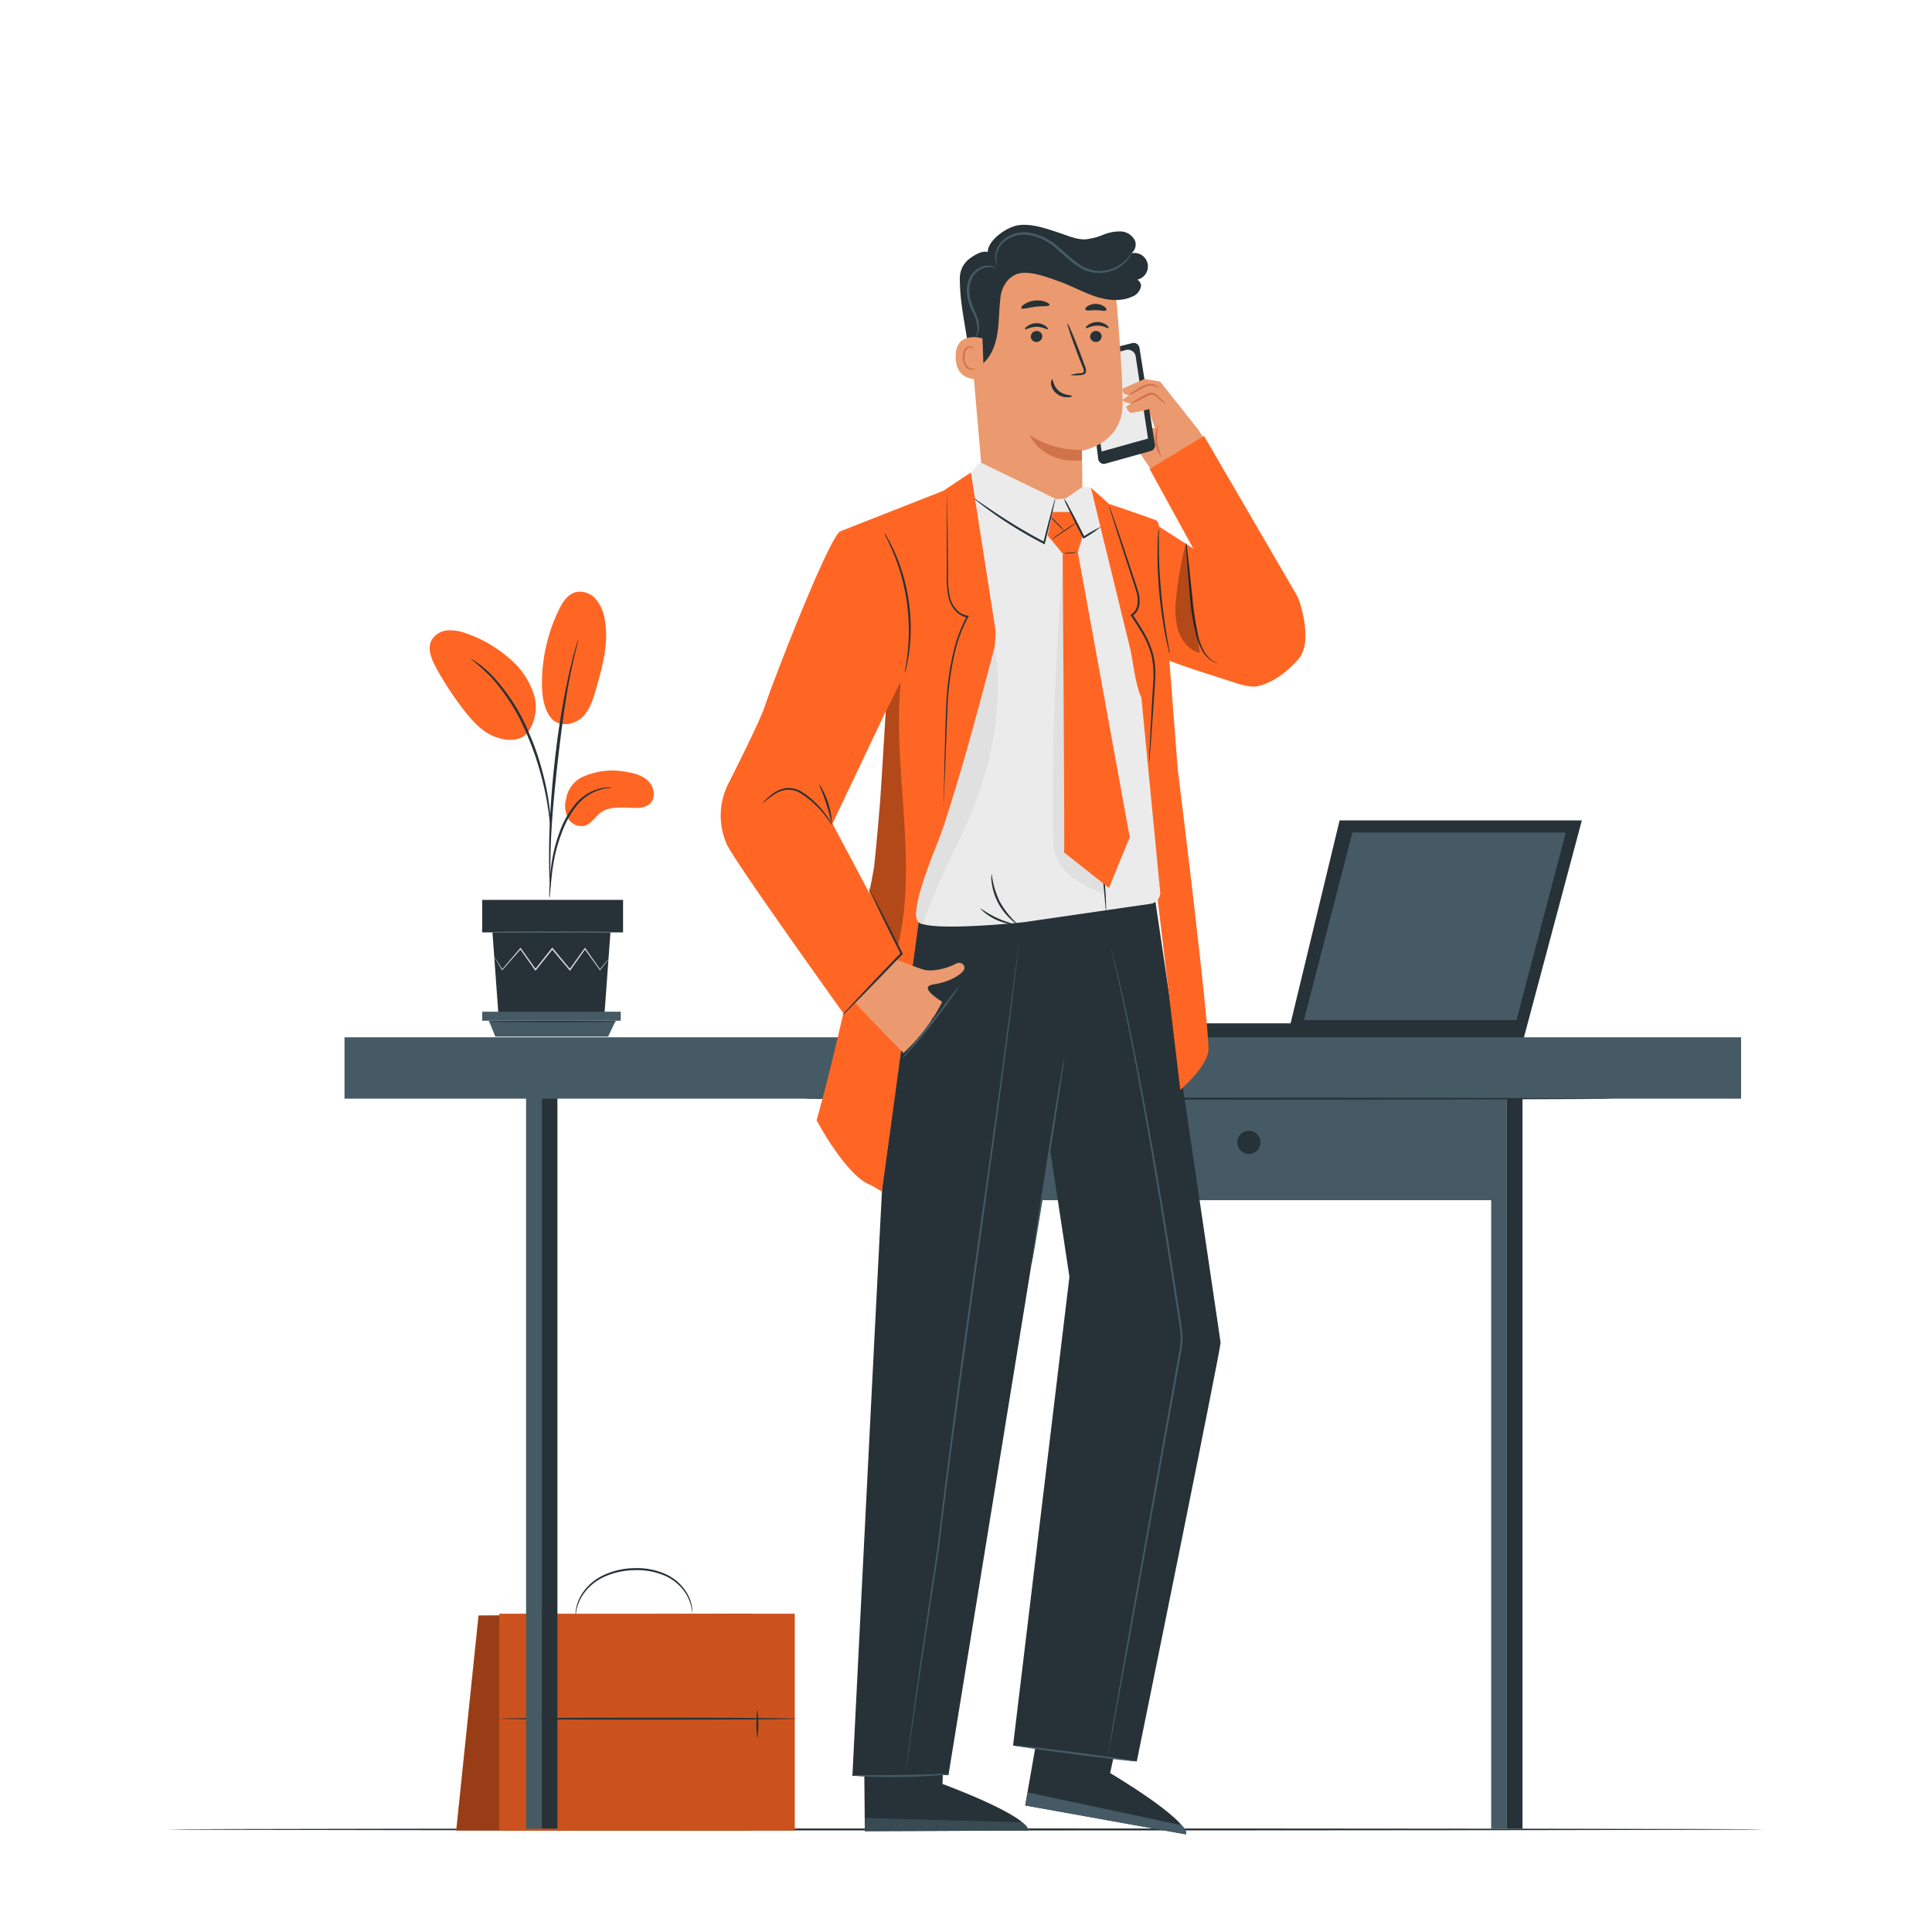 <svg xmlns="http://www.w3.org/2000/svg" viewBox="0 0 500 500"><g id="freepik--Floor--inject-5"><path d="M456.62,473.46c0,.14-92.51.26-206.61.26s-206.63-.12-206.63-.26,92.49-.26,206.63-.26S456.62,473.31,456.62,473.46Z" style="fill:#263238"></path></g><g id="freepik--Briefcase--inject-5"><polygon points="194.53 473.75 118.07 473.75 123.85 418.09 194.53 417.63 194.53 473.75" style="fill:#FF6624"></polygon><g style="opacity:0.4"><polygon points="194.53 473.75 118.07 473.75 123.85 418.09 194.53 417.63 194.53 473.75"></polygon></g><rect x="129.22" y="417.63" width="76.46" height="56.11" style="fill:#FF6624"></rect><g style="opacity:0.2"><rect x="129.22" y="417.63" width="76.46" height="56.11"></rect></g><path d="M206.32,444.8c0,.14-17.2.26-38.41.26s-38.43-.12-38.43-.26,17.2-.27,38.43-.27S206.32,444.65,206.32,444.8Z" style="fill:#263238"></path><path d="M142.84,450.2a34.13,34.13,0,0,1,0-8.41,34.13,34.13,0,0,1,0,8.41Z" style="fill:#263238"></path><path d="M196,449.9a27.25,27.25,0,0,1,0-7.51,27.25,27.25,0,0,1,0,7.51Z" style="fill:#263238"></path><path d="M179.16,417.92s0-.61-.18-1.66a10.68,10.68,0,0,0-1.7-4.15,12.15,12.15,0,0,0-5.05-4.24,18,18,0,0,0-8-1.51,19.48,19.48,0,0,0-8,1.79,13.28,13.28,0,0,0-5.11,4.21,11.5,11.5,0,0,0-1.87,4.08c-.24,1.05-.25,1.65-.3,1.65a2.12,2.12,0,0,1,0-.44,6.8,6.8,0,0,1,.12-1.25,10.89,10.89,0,0,1,1.77-4.25,13.3,13.3,0,0,1,5.2-4.43,19.5,19.5,0,0,1,8.15-1.88,18.05,18.05,0,0,1,8.21,1.6,12.35,12.35,0,0,1,5.15,4.47,10.1,10.1,0,0,1,1.59,4.32,7.11,7.11,0,0,1,0,1.25A1.29,1.29,0,0,1,179.16,417.92Z" style="fill:#263238"></path></g><g id="freepik--Plant--inject-5"><path d="M150.48,201.2a18.85,18.85,0,0,1,11.72-1.42c2.13.35,4.35,1,5.79,2.58s1.72,4.41.06,5.78a5.56,5.56,0,0,1-3.65.93c-3.1,0-6.53-.58-9,1.28-1.41,1.06-2.35,2.83-4,3.35a4,4,0,0,1-4.39-1.95,6.78,6.78,0,0,1-.5-5A7.69,7.69,0,0,1,150.48,201.2Z" style="fill:#FF6624"></path><path d="M142.32,185.43c2.18,3.12,6.41,2.09,8.38.19s2.79-4.66,3.55-7.28c1.72-6,3.46-12.3,2.18-18.41a10.25,10.25,0,0,0-2.35-5,5.34,5.34,0,0,0-5.06-1.68c-2.14.56-3.47,2.65-4.43,4.65a43.83,43.83,0,0,0-4.33,18.83c0,3,.34,6.21,2.06,8.71" style="fill:#FF6624"></path><path d="M136.33,189.9a11.29,11.29,0,0,0,1.76-10.42,20.06,20.06,0,0,0-6.17-9A33.1,33.1,0,0,0,120.86,164a11.67,11.67,0,0,0-5-.85,5.2,5.2,0,0,0-4.17,2.53c-1.17,2.22,0,4.91,1.15,7.1a84.34,84.34,0,0,0,7.27,11.06c2.17,2.81,4.67,5.58,8,6.84s6.77,1.12,8.53-1.18" style="fill:#FF6624"></path><path d="M142.17,232.4a7.67,7.67,0,0,0,.2-1.42c.1-1,.22-2.32.37-3.86a56.57,56.57,0,0,1,.87-5.66,42.81,42.81,0,0,1,2.06-6.68,24.53,24.53,0,0,1,3.41-6.05,12.76,12.76,0,0,1,4.32-3.59A12.1,12.1,0,0,1,157,204a6.85,6.85,0,0,0,1.41-.2,6.7,6.7,0,0,0-1.44,0,11.28,11.28,0,0,0-3.78,1,12.75,12.75,0,0,0-4.56,3.62,23.88,23.88,0,0,0-3.53,6.17,41.08,41.08,0,0,0-2,6.79,47.82,47.82,0,0,0-.75,5.74c-.12,1.64-.17,3-.19,3.88A6.63,6.63,0,0,0,142.17,232.4Z" style="fill:#263238"></path><path d="M142.43,229.43a2.44,2.44,0,0,0,0-.66v-1.88c0-1.62,0-4,.08-6.89.14-5.83.65-12.09,1.61-20.93.92-8.3,2.15-18,3.45-24.26.28-1.43.56-2.71.82-3.84s.47-2.1.68-2.89.32-1.34.44-1.82a2.79,2.79,0,0,0,.11-.65,2.59,2.59,0,0,0-.23.62l-.54,1.79c-.24.78-.49,1.75-.77,2.88s-.61,2.4-.91,3.83a211.71,211.71,0,0,0-3.63,22.51c-1,8.85-1.4,16.91-1.44,22.75,0,2.92,0,5.28.1,6.91,0,.76.08,1.38.11,1.88A3.51,3.51,0,0,0,142.43,229.43Z" style="fill:#263238"></path><path d="M142.47,213.88a11.78,11.78,0,0,0,0-2c-.07-1.26-.25-3.08-.6-5.31a69.72,69.72,0,0,0-1.73-7.74,63.24,63.24,0,0,0-3.24-9.16,48.67,48.67,0,0,0-9.5-14.8,22.84,22.84,0,0,0-2.24-2.08c-.34-.29-.64-.58-1-.81l-.87-.6a11.49,11.49,0,0,0-1.65-1,56.68,56.68,0,0,1,5.41,4.82,51.41,51.41,0,0,1,9.27,14.75,72.31,72.31,0,0,1,3.25,9.08,76.7,76.7,0,0,1,1.84,7.66c.41,2.21.64,4,.78,5.26A13.26,13.26,0,0,0,142.47,213.88Z" style="fill:#263238"></path><polygon points="127.45 241.31 129 262.65 156.42 262.65 157.98 241.31 127.45 241.31" style="fill:#263238"></polygon><rect x="124.8" y="232.89" width="36.45" height="8.41" style="fill:#263238"></rect><polygon points="124.8 261.83 124.8 264.16 126.51 264.16 160.65 264.16 160.65 261.83 124.8 261.83" style="fill:#455a64"></polygon><polygon points="128.19 268.27 126.51 264.16 159.34 264.16 157.38 268.27 128.19 268.27" style="fill:#455a64"></polygon><path d="M157.47,248.28s0,.07-.13.2l-.41.54-1.59,2-.08.1-.06-.1-3.93-5.43h.23l-3.87,5.47-.12.18-.13-.17c-1.43-1.69-3-3.53-4.58-5.45h.26l-.25.32-4.1,5.13-.14.17-.12-.18-3.87-5.46h.23l-4.76,5.42-.09.1-.06-.11-1.49-2.51-.38-.66a1,1,0,0,1-.12-.24,1.37,1.37,0,0,1,.16.21l.42.64,1.57,2.46h-.15l4.68-5.49.12-.14.11.15c1.18,1.65,2.49,3.49,3.9,5.44h-.27l4.09-5.15.25-.31.13-.17.14.16c1.6,1.92,3.14,3.77,4.57,5.47h-.26l3.9-5.45.12-.16.11.16,3.84,5.49h-.14c.7-.83,1.26-1.5,1.66-2l.45-.51A.84.84,0,0,1,157.47,248.28Z" style="fill:#e0e0e0"></path><path d="M158.36,241.17c0,.09-6.87.17-15.34.17s-15.35-.08-15.35-.17S134.54,241,143,241,158.36,241.07,158.36,241.17Z" style="fill:#455a64"></path><path d="M159.75,264.39c0,.1-7.47.17-16.68.17s-16.67-.07-16.67-.17,7.46-.17,16.67-.17S159.75,264.3,159.75,264.39Z" style="fill:#263238"></path></g><g id="freepik--Desk--inject-5"><rect x="301.6" y="264.84" width="80.28" height="3.9" transform="translate(683.48 533.58) rotate(180)" style="fill:#263238"></rect><polygon points="394.32 268.74 409.38 212.32 346.69 212.32 333.06 268.74 394.32 268.74" style="fill:#263238"></polygon><polygon points="336.82 264.47 392.81 264.47 405.85 214.93 349.56 214.93 336.82 264.47" style="fill:#455a64"></polygon><path d="M393.2,265h-57l13-50.55h57.32Zm-55.74-1h55l12.77-48.55H350Z" style="fill:#263238"></path><rect x="136.15" y="279.7" width="4.05" height="193.56" style="fill:#455a64"></rect><rect x="140.21" y="280.25" width="4.05" height="193" style="fill:#263238"></rect><rect x="385.92" y="279.7" width="4.05" height="193.56" style="fill:#455a64"></rect><rect x="389.97" y="280.25" width="4.05" height="193" style="fill:#263238"></rect><rect x="89.16" y="268.45" width="361.43" height="15.88" style="fill:#455a64"></rect><rect x="252.38" y="284.33" width="135.57" height="26.28" style="fill:#455a64"></rect><path d="M326.21,295.65a3,3,0,1,1-3-3A3,3,0,0,1,326.21,295.65Z" style="fill:#263238"></path><path d="M417.48,284.33c0,.14-47,.26-104.9.26s-104.9-.12-104.9-.26,47-.26,104.9-.26S417.48,284.19,417.48,284.33Z" style="fill:#263238"></path></g><g id="freepik--Character--inject-5"><path d="M292.38,97.52c.54,0,7.85,1.22,7.85,1.22l9.89,12.46,1.49,2.36-13.34,8.53-5.89-8.72-5-3.25a5.09,5.09,0,0,1,5.28-.55,15.62,15.62,0,0,0,6.23,1.22l-1.76-5-5.42-1.08Z" style="fill:#eb996e"></path><path d="M293,88.8a1.53,1.53,0,0,1,1.9,1.25c.81,5.11,3.26,20.49,4,25a1.46,1.46,0,0,1-1.06,1.66L286.07,120a1.46,1.46,0,0,1-1.85-1.23L281,93.24a1.54,1.54,0,0,1,1.15-1.69Z" style="fill:#263238"></path><path d="M285.1,116.85l12-3.35-3.18-21.24a2.05,2.05,0,0,0-2.56-1.68l-9.61,2.55Z" style="fill:#ebebeb"></path><path d="M296.85,101.31l-5.39,4s.45,1.42,1.27,1.52a33,33,0,0,0,5.16-1.1Z" style="fill:#eb996e"></path><path d="M296.2,98.08l-5.65,2.48s-.36,1.84,1.75,1.58l-1.89,1.36s.47.82,2.83.92,4.65-3.18,4.65-3.18Z" style="fill:#eb996e"></path><path d="M301.81,104.37c0,.07-.69-.06-1.44-.76a15.51,15.51,0,0,0-1.3-1.09,1.84,1.84,0,0,0-1.79-.22,33.8,33.8,0,0,1-4.9,2.32,24.45,24.45,0,0,1,4.72-2.81,2.27,2.27,0,0,1,1.21-.14,2.77,2.77,0,0,1,1,.46,8.47,8.47,0,0,1,1.28,1.22A11.43,11.43,0,0,0,301.81,104.37Z" style="fill:#d1734a"></path><path d="M300.7,118.45a7.72,7.72,0,0,1-.9-8.49,18.32,18.32,0,0,0-.31,4.32A18.16,18.16,0,0,0,300.7,118.45Z" style="fill:#d1734a"></path><path d="M300,100.57c-.07.06-.37-.37-1.09-.6a3.83,3.83,0,0,0-2.87.33c-1.06.51-2,1.16-2.75,1.47s-1.28.38-1.29.32.44-.24,1.12-.65,1.56-1.07,2.71-1.61a4.53,4.53,0,0,1,1.74-.47,3.14,3.14,0,0,1,1.47.27C299.79,100,300,100.55,300,100.57Z" style="fill:#d1734a"></path><path d="M299.53,136l29.39,18.87-7.79,22.28s-20.11-6.21-19.74-6.86S299.53,136,299.53,136Z" style="fill:#FF6624"></path><path d="M291.93,437.58l-4.63,21.29s20.09,11.85,19.62,15.86l-41.6-7.48,5.84-33.47Z" style="fill:#263238"></path><path d="M265.32,467.25l.72-3.35,39.62,8.43s1.7,1.14,1.26,2.4Z" style="fill:#455a64"></path><path d="M244.61,439.92l-.69,21.77s21.91,8,22.17,12.05l-42.27.19-.32-34Z" style="fill:#263238"></path><g style="opacity:0.6"><path d="M223.82,473.93l.1-3.43,40.49,1.11s1.89.81,1.68,2.13Z" style="fill:#455a64"></path></g><path d="M250.74,82.86l4.31,50,25-2c.15-2.92-.06-14.22-.06-14.22s10.41-1.62,10.54-12c.06-5.06-.66-15.5-1.42-24.91A19.26,19.26,0,0,0,268.81,62h0A19.26,19.26,0,0,0,250.74,82.86Z" style="fill:#eb996e"></path><path d="M280,116.45a24.24,24.24,0,0,1-13.57-3.86s3.21,7.49,13.59,6.55Z" style="fill:#d1734a"></path><path d="M285.1,87a1.49,1.49,0,0,1-1.44,1.5,1.42,1.42,0,0,1-1.53-1.34,1.49,1.49,0,0,1,1.43-1.5A1.43,1.43,0,0,1,285.1,87Z" style="fill:#263238"></path><path d="M286.9,84.9c-.18.2-1.31-.64-2.91-.63s-2.77.8-2.94.61.1-.44.61-.81a4.13,4.13,0,0,1,2.36-.73,3.92,3.92,0,0,1,2.32.75C286.83,84.46,287,84.82,286.9,84.9Z" style="fill:#263238"></path><path d="M269.74,87a1.48,1.48,0,0,1-1.43,1.5,1.43,1.43,0,0,1-1.54-1.34,1.5,1.5,0,0,1,1.44-1.5A1.43,1.43,0,0,1,269.74,87Z" style="fill:#263238"></path><path d="M271.18,85.2c-.18.19-1.31-.64-2.91-.63s-2.77.8-2.94.6.1-.43.61-.8a4,4,0,0,1,2.36-.73,3.87,3.87,0,0,1,2.32.75C271.11,84.76,271.27,85.11,271.18,85.2Z" style="fill:#263238"></path><path d="M277,97.06a10.71,10.71,0,0,1,2.6-.47c.4,0,.79-.12.86-.4a2.12,2.12,0,0,0-.27-1.21c-.39-1-.79-2-1.21-3.11-1.68-4.43-2.89-8.07-2.71-8.13s1.68,3.47,3.36,7.89c.4,1.1.79,2.14,1.15,3.13a2.4,2.4,0,0,1,.22,1.61,1,1,0,0,1-.68.59,2.67,2.67,0,0,1-.69.1A10.13,10.13,0,0,1,277,97.06Z" style="fill:#263238"></path><path d="M272.28,98.17c.26,0,.26,1.72,1.75,3s3.33,1,3.35,1.29-.41.33-1.2.35a4.32,4.32,0,0,1-2.79-1A3.74,3.74,0,0,1,272,99.31C272,98.59,272.16,98.16,272.28,98.17Z" style="fill:#263238"></path><path d="M271.6,78.93c-.16.44-1.76.23-3.64.46s-3.39.74-3.64.35c-.11-.19.15-.6.77-1a6.31,6.31,0,0,1,5.54-.61C271.32,78.38,271.66,78.73,271.6,78.93Z" style="fill:#263238"></path><path d="M286.32,80.27c-.28.37-1.39,0-2.71,0s-2.45.25-2.71-.13c-.11-.19.07-.55.56-.9a3.93,3.93,0,0,1,4.36.14C286.29,79.72,286.44,80.1,286.32,80.27Z" style="fill:#263238"></path><path d="M262,71.45l-.06,0a8.19,8.19,0,0,0-3,5.3l0,.21c-.41,3-.33,6-.77,9s-1.46,6-3.66,8c-.9.84-2.49,1.42-3.23.44a2.46,2.46,0,0,1-.37-1.36c-.56-7.17-2.52-13.53-2.5-21A6.3,6.3,0,0,1,251,66.88c1.57-1.12,3.48-2.29,5.23-1.46s4,4.09,5.35,5.47" style="fill:#263238"></path><path d="M254.25,87.57c-.18-.08-7.15-2.12-6.93,5s7.33,5.42,7.33,5.22S254.25,87.57,254.25,87.57Z" style="fill:#eb996e"></path><path d="M252.39,95.16s-.12.09-.32.19a1.24,1.24,0,0,1-.93.05,3.07,3.07,0,0,1-1.51-2.7,4.14,4.14,0,0,1,.29-1.79,1.44,1.44,0,0,1,.9-1,.65.65,0,0,1,.75.31c.1.2.06.34.1.35s.14-.12.08-.41a.79.79,0,0,0-.3-.44,1,1,0,0,0-.69-.16,1.78,1.78,0,0,0-1.26,1.15,4.17,4.17,0,0,0-.36,2c.09,1.44.87,2.75,1.9,3a1.33,1.33,0,0,0,1.13-.23C252.39,95.33,252.42,95.17,252.39,95.16Z" style="fill:#d1734a"></path><path d="M256,66.52c-1.75-2.85,3.05-6.94,6.56-8s8.14.6,11.63,1.76c2.21.73,4.4,1.75,6.73,1.66a16.27,16.27,0,0,0,4.51-1.15,11.4,11.4,0,0,1,4.55-.9,4.28,4.28,0,0,1,3.74,2.37c.59,1.44-.25,3.42-1.8,3.63a3.49,3.49,0,1,1,.94,6.48c1-.77,2.56.5,2.43,1.76a3.67,3.67,0,0,1-2.43,2.7c-3,1.3-6.43.88-9.5-.15s-5.92-2.64-9-3.75-8.15-3.11-11.2-2c-2.25.8-3.82,3.51-5.09,2.91a4.34,4.34,0,0,1-2.25-3.2,12.53,12.53,0,0,1,.14-4" style="fill:#263238"></path><path d="M292.77,65.66c-.06,0-.36.52-1.13,1.35a9.75,9.75,0,0,1-3.95,2.55,9.05,9.05,0,0,1-6.79-.27C278.48,68.2,276.41,66,274,64a14.76,14.76,0,0,0-8-3.84,8.19,8.19,0,0,0-6.8,2.35,6.19,6.19,0,0,0-1.62,4.6,4.65,4.65,0,0,0,.31,1.31c.13.28.21.42.23.41a11.23,11.23,0,0,1-.27-1.73,6.15,6.15,0,0,1,1.71-4.25A7.81,7.81,0,0,1,266,60.79a14.39,14.39,0,0,1,7.6,3.73c2.34,2,4.48,4.23,7.07,5.36a9.66,9.66,0,0,0,11.21-2.69,6.34,6.34,0,0,0,.74-1.1C292.73,65.82,292.79,65.67,292.77,65.66Z" style="fill:#455a64"></path><path d="M252.43,87.26s.31-.2.58-.76a4.89,4.89,0,0,0,.36-2.58c-.16-2.29-2.19-4.75-2.45-7.92a7.16,7.16,0,0,1,.79-4.25,5.46,5.46,0,0,1,2.64-2.28,4.65,4.65,0,0,1,2.38-.33c.57.1.88.23.91.17a1.75,1.75,0,0,0-.85-.43,4.41,4.41,0,0,0-2.61.12,5.78,5.78,0,0,0-3,2.42,7.6,7.6,0,0,0-.93,4.65,13.15,13.15,0,0,0,1.37,4.48A13.54,13.54,0,0,1,252.87,84,5.39,5.39,0,0,1,252.43,87.26Z" style="fill:#455a64"></path><path d="M294.2,455.84s21.67-106.3,21.69-108.42L277.18,327l-15,124.75Z" style="fill:#263238"></path><path d="M245.46,459.4l29.93-184.23V235.43l-43.34,3.1c-.52,1.55-11.45,221.11-11.45,221.11l4.22-.24h20.64" style="fill:#263238"></path><polygon points="298.92 232.62 315.89 347.42 277.95 338.22 262.49 236.36 298.92 232.62" style="fill:#263238"></polygon><line x1="307.39" y1="278.43" x2="305.46" y2="262.8" style="fill:#FF6624"></line><path d="M305.46,282.07s6.6-5.67,7.25-9.94-7.91-73-7.91-73l-4.37-56.82c0,1,.12-7.16-1.2-7.65-4-1.51-12.22-4.25-12.22-4.25l-4.7-4.22s8.44,36.08,10.08,45.94Z" style="fill:#FF6624"></path><path d="M251.27,122.27l-7.1,4.73-26.63,10.47,11.83,44.61L227.78,208l-1.51,16.45s-7.93,40.73-14.93,65.48c0,0,7.81,14.8,14.23,16.86l2.67,1.59,9.52-69.71,8.17-11c.79-1.06,1.52-2.15,2.21-3.27,2-3.27,6.58-10.7,10.23-16.43,4.82-7.57,11-24.77,9.17-32.11S251.27,122.27,251.27,122.27Z" style="fill:#FF6624"></path><path d="M233.18,276.06a61,61,0,0,0,15.24-18.32" style="fill:#263238"></path><path d="M251.27,122.27l6.41,41.13a59.48,59.48,0,0,1-2.59,15.5l-11.44,37s-9,20.17-5.89,22.75,27.3,0,27.3,0l32.74-4.75a2.88,2.88,0,0,0,2.45-3.12l-4.86-50.22c-1.64-3.47-2.31-10.57-3-13.09l-10.08-41.27-2.06-.27L275.77,129l-2.36.19-19.81-9.59Z" style="fill:#ebebeb"></path><path d="M245.3,210.53c5.29-16.49,12.14-43.3,12.14-43.3,2.13,14-.2,28.35-5.41,41.55-4.26,10.76-9.41,18.9-12.95,29.93l-.11.45s-2,.11-1.86-2.84,3-11.73,4.91-16.59S245.3,210.53,245.3,210.53Z" style="fill:#e0e0e0"></path><polygon points="276.91 132.49 272.46 132.49 271.13 138.58 275.02 143.29 278.94 142.9 280.22 138.53 279.17 136.09 276.91 132.49" style="fill:#FF6624"></polygon><path d="M302.86,168.05c1.4.28,16.86,10.68,22.48,9.56s10.17-6.42,10.77-7.13c3.19-3.78,1.19-11.63.27-14.59a10,10,0,0,0-.91-2.07l-23.87-41-14.07,8.55L312.13,148Z" style="fill:#FF6624"></path><path d="M187.73,217.62a18.32,18.32,0,0,1,.86-15c3.24-6.41,8.38-16.76,9.46-20.16,1.6-5.05,16.56-43.8,19.49-45l13,43.89-15.1,31.8,17.7,33.35L218.39,262.4s-27.91-38.92-30.21-43.73Q187.94,218.15,187.73,217.62Z" style="fill:#FF6624"></path><path d="M233.84,272.52a49.57,49.57,0,0,0,7.39-8.72.32.32,0,0,1,0-.27.42.42,0,0,1,.3-.18,42.69,42.69,0,0,0,2.32-4.07c-2.47-1.61-5.7-4-2.19-4.54,4.33-.62,7.42-2.72,7.86-3.87s-1-2.18-2.14-1.45a15.69,15.69,0,0,1-4.16,1.44,10.49,10.49,0,0,1-3.53.22c-1.37-.15-7-2.59-8-2.77l-10.53,11.08S229.25,268,233.84,272.52Z" style="fill:#eb996e"></path><path d="M302.76,169.27a5.31,5.31,0,0,1-.37-1.23c-.21-.8-.47-2-.76-3.43A111.72,111.72,0,0,1,300,153.16a109.42,109.42,0,0,1-.42-11.56c0-1.48.08-2.67.14-3.5a7.22,7.22,0,0,1,.14-1.28,5.47,5.47,0,0,1,.06,1.29c0,.93,0,2.1,0,3.49,0,3,.17,7,.57,11.52s1,8.52,1.48,11.43c.23,1.37.43,2.53.59,3.45A6.8,6.8,0,0,1,302.76,169.27Z" style="fill:#263238"></path><path d="M315,171.64s-.12,0-.34-.08a5.41,5.41,0,0,1-.89-.42,7.65,7.65,0,0,1-2.54-2.58,16.17,16.17,0,0,1-1.82-5,60.74,60.74,0,0,1-1.19-6.43c-.42-4.62-.77-8.77-1-11.79-.1-1.43-.18-2.63-.25-3.58a6.07,6.07,0,0,1,0-1.32,7.31,7.31,0,0,1,.22,1.3c.1,1,.24,2.14.4,3.56.33,3,.74,7.19,1.15,11.77.29,2.28.72,4.44,1.15,6.38a16.94,16.94,0,0,0,1.66,5,8.15,8.15,0,0,0,2.34,2.6C314.61,171.44,315.05,171.6,315,171.64Z" style="fill:#263238"></path><g style="opacity:0.3"><path d="M306.94,140.48a88.23,88.23,0,0,0-2.52,14.05,21.44,21.44,0,0,0,.44,8.49c.86,2.72,2.87,5.23,5.63,6q-1.89-13.92-3.33-27.89"></path></g><g style="opacity:0.3"><path d="M225.06,230.39s4.68,9.59,7.27,14.61c5.4-22.31-1.45-45.79.78-68.63l-3.9,7.87-1.1,18.21-.84,10.68S226.47,224.62,225.06,230.39Z"></path></g><path d="M228.84,137.88a7.7,7.7,0,0,1,.79,1.24c.25.41.53.92.83,1.52s.67,1.29,1,2.07a49.62,49.62,0,0,1,2.11,5.6,49.18,49.18,0,0,1,2.12,14.46,45.87,45.87,0,0,1-.41,6c-.08.85-.24,1.61-.36,2.27s-.24,1.24-.35,1.7a7.45,7.45,0,0,1-.41,1.42,8.38,8.38,0,0,1,.21-1.46c.08-.47.18-1,.27-1.71s.21-1.42.28-2.26a53.89,53.89,0,0,0,.29-5.93,57.49,57.49,0,0,0-.55-7.23,58.44,58.44,0,0,0-1.55-7.09,51.69,51.69,0,0,0-2-5.59c-.3-.79-.65-1.47-.92-2.09s-.53-1.13-.75-1.55A7.44,7.44,0,0,1,228.84,137.88Z" style="fill:#263238"></path><path d="M215.3,213.42c-.07.05-.74-1-2-2.65a25.77,25.77,0,0,0-5.91-5.35,6.06,6.06,0,0,0-4.08-1,8,8,0,0,0-3.23,1.38c-1.69,1.16-2.61,2.07-2.68,2a2.92,2.92,0,0,1,.6-.69,17.5,17.5,0,0,1,1.87-1.62A8.11,8.11,0,0,1,203.2,204a6.36,6.36,0,0,1,4.42,1,23,23,0,0,1,5.93,5.57,20.65,20.65,0,0,1,1.36,2.06A2.85,2.85,0,0,1,215.3,213.42Z" style="fill:#263238"></path><path d="M212,202.91a20.32,20.32,0,0,1,3.3,10.15c-.16,0-.55-2.34-1.47-5.13S211.89,203,212,202.91Z" style="fill:#263238"></path><path d="M224.75,229.77a8.42,8.42,0,0,1,.75,1.28l1.9,3.59c1.59,3.05,3.76,7.3,6.17,12.07l.09.17-.13.13-1,1c-3.93,4.09-7.5,7.78-10.11,10.42l-3.11,3.12a9.85,9.85,0,0,1-1.19,1.1,9.58,9.58,0,0,1,1-1.24l3-3.23c2.54-2.72,6.08-6.44,10-10.53l1-1,0,.3c-2.4-4.78-4.52-9-6-12.15l-1.75-3.66A7.7,7.7,0,0,1,224.75,229.77Z" style="fill:#263238"></path><path d="M244.23,209.65a4.85,4.85,0,0,1,0-.87c0-.61,0-1.43,0-2.47.05-2.19.12-5.29.21-9.09s.19-8.4.4-13.47a73.4,73.4,0,0,1,2.24-16.38,38.31,38.31,0,0,1,3.16-7.91l.19.38a5.43,5.43,0,0,1-3.2-1.81,7.86,7.86,0,0,1-1.67-3.11,24.71,24.71,0,0,1-.52-6.48c0-4.07,0-7.71,0-10.75s0-5.41,0-7.13c0-.8,0-1.44,0-1.92a3.1,3.1,0,0,1,0-.66,3.44,3.44,0,0,1,.05.66c0,.48,0,1.12.05,1.92,0,1.72.06,4.13.11,7.12s.07,6.68.11,10.76a24.26,24.26,0,0,0,.54,6.35,7.41,7.41,0,0,0,1.57,2.9,4.9,4.9,0,0,0,2.9,1.64l.36.06-.17.32a37.57,37.57,0,0,0-3.11,7.8,75,75,0,0,0-2.26,16.26c-.23,5.06-.36,9.63-.52,13.47s-.28,6.88-.37,9.08l-.12,2.47A8.63,8.63,0,0,1,244.23,209.65Z" style="fill:#263238"></path><path d="M287.08,131a2.75,2.75,0,0,1,.24.55c.14.42.34,1,.57,1.61l2.07,6c.86,2.57,1.89,5.62,3,9,.55,1.73,1.23,3.49,1.74,5.44a7.06,7.06,0,0,1,.13,3.11,4.16,4.16,0,0,1-1.78,2.73l.08-.37c.84,1.25,1.73,2.58,2.56,4a24,24,0,0,1,2.8,6.48,22.71,22.71,0,0,1,.45,6.56c-.24,4.15-.51,7.88-.73,11s-.41,5.62-.55,7.43c-.07.83-.13,1.5-.17,2a3.6,3.6,0,0,1-.1.7,3.53,3.53,0,0,1,0-.71c0-.51.05-1.19.08-2,.09-1.82.22-4.35.38-7.44s.39-6.89.63-11a23.43,23.43,0,0,0-.47-6.41,23.8,23.8,0,0,0-2.76-6.33c-.82-1.38-1.7-2.7-2.54-4l-.15-.22.23-.14a3.63,3.63,0,0,0,1.55-2.39,6.61,6.61,0,0,0-.11-2.9c-.48-1.88-1.16-3.69-1.7-5.4-1.1-3.43-2.09-6.49-2.93-9.07s-1.45-4.57-1.91-6c-.21-.67-.37-1.22-.5-1.64A4.11,4.11,0,0,1,287.08,131Z" style="fill:#263238"></path><path d="M248.16,255.26a3.07,3.07,0,0,1-.46.82c-.32.51-.8,1.23-1.41,2.11-1.23,1.76-3,4.15-5,6.73s-3.94,4.84-5.36,6.44c-.71.8-1.3,1.44-1.72,1.87s-.66.66-.69.64a26.35,26.35,0,0,1,2.13-2.75c1.35-1.66,3.21-4,5.23-6.52s3.81-4.92,5.11-6.63A26.48,26.48,0,0,1,248.16,255.26Z" style="fill:#455a64"></path><path d="M263.83,242.36s0,.19,0,.56-.1.94-.18,1.65c-.16,1.46-.41,3.59-.72,6.32-.65,5.49-1.62,13.44-2.9,23.24-2.53,19.61-6.37,46.66-10.5,76.54-2.06,14.95-4,29.19-5.56,42.17-.41,3.24-.74,6.41-1.2,9.48s-.93,6-1.37,8.9l-2.42,16c-1.47,9.78-2.63,17.69-3.39,23.17-.38,2.73-.66,4.86-.83,6.31-.08.72-.14,1.27-.16,1.64a3.24,3.24,0,0,0,0,.42c0,.12.07,0,.07,0l0,0s-.08,0-.07-.05a1.55,1.55,0,0,1,0-.42c0-.37.05-.93.12-1.65.13-1.45.38-3.59.73-6.33.7-5.49,1.8-13.41,3.22-23.19.73-4.9,1.52-10.25,2.36-16,.44-2.88.88-5.85,1.34-8.91s.78-6.23,1.19-9.47c1.58-13,3.46-27.23,5.51-42.18,4.13-29.89,8-56.92,10.66-76.52,1.29-9.78,2.33-17.71,3.06-23.21.35-2.73.63-4.85.82-6.32.1-.7.17-1.25.22-1.64S263.83,242.36,263.83,242.36Z" style="fill:#455a64"></path><path d="M286.65,454.85a5.19,5.19,0,0,1,.07-.54c.06-.38.14-.91.25-1.6.25-1.42.6-3.47,1-6.11.93-5.33,2.28-13,3.94-22.47L305.15,350a17.3,17.3,0,0,0,.32-5.36c-.23-1.78-.53-3.58-.79-5.34q-.81-5.31-1.61-10.45c-1.08-6.84-2.15-13.44-3.19-19.72-2.09-12.56-4.11-23.85-5.91-33.31s-3.39-17.09-4.59-22.34c-.57-2.63-1.09-4.66-1.41-6-.15-.67-.27-1.2-.36-1.57s-.11-.54-.11-.54a5.19,5.19,0,0,1,.16.53l.42,1.56c.35,1.37.9,3.39,1.5,6,1.26,5.23,2.9,12.86,4.75,22.31s3.9,20.74,6,33.3c1.06,6.28,2.13,12.88,3.22,19.72q.8,5.15,1.62,10.45c.27,1.78.56,3.54.8,5.36a18,18,0,0,1-.33,5.53c-5.21,28.91-9.92,55.09-13.34,74.06-1.73,9.46-3.13,17.12-4.1,22.44-.49,2.64-.88,4.69-1.14,6.1-.13.68-.24,1.21-.31,1.58S286.65,454.85,286.65,454.85Z" style="fill:#455a64"></path><path d="M275.39,273.87c.15,0-1.62,11.92-3.95,26.58S267.12,327,267,327s1.63-11.92,3.95-26.58S275.25,273.85,275.39,273.87Z" style="fill:#455a64"></path><path d="M245.82,459.07a4.39,4.39,0,0,1-1,.17c-.63.07-1.55.16-2.69.25-2.27.18-5.42.35-8.9.4s-6.64,0-8.92-.11c-1.14,0-2.06-.1-2.69-.16a3.26,3.26,0,0,1-1-.14,30.5,30.5,0,0,1,3.69-.06c2.28,0,5.42,0,8.9-.05s6.61-.16,8.89-.25A27.64,27.64,0,0,1,245.82,459.07Z" style="fill:#455a64"></path><path d="M294.2,455.84a6.38,6.38,0,0,1-1.27-.07l-3.44-.36c-2.9-.33-6.9-.83-11.32-1.4s-8.42-1.12-11.31-1.54l-3.42-.52a8.19,8.19,0,0,1-1.25-.25,4.81,4.81,0,0,1,1.28.05c.81.07,2,.19,3.44.35,2.9.33,6.91.82,11.33,1.39s8.41,1.13,11.3,1.55l3.42.53A5.37,5.37,0,0,1,294.2,455.84Z" style="fill:#455a64"></path><path d="M252,128.92a6.76,6.76,0,0,1,1.1.71l2.94,2c2.5,1.71,6,4,10,6.28,1.5.86,3,1.66,4.32,2.38l-.36.16c.84-3.32,1.58-6.17,2.12-8.18.26-.94.48-1.72.66-2.36a3.74,3.74,0,0,1,.29-.83,3.54,3.54,0,0,1-.13.87c-.14.65-.31,1.44-.51,2.39-.47,2-1.14,4.9-2,8.23l-.07.3-.28-.14c-1.37-.71-2.85-1.51-4.35-2.37a106.9,106.9,0,0,1-9.94-6.43c-1.22-.89-2.19-1.65-2.85-2.18A5.7,5.7,0,0,1,252,128.92Z" style="fill:#263238"></path><path d="M285,136.28a34,34,0,0,1-4.42,3l-.22.14-.12-.24-1.35-2.63c-1-2-1.95-3.9-2.58-5.26a11.47,11.47,0,0,1-.94-2.25,11.21,11.21,0,0,1,1.26,2.09c.72,1.31,1.69,3.14,2.72,5.18L280.7,139l-.34-.1A36.78,36.78,0,0,1,285,136.28Z" style="fill:#263238"></path><path d="M278.48,135.3a5,5,0,0,1-.88.69c-.55.41-1.33,1-2.2,1.55s-1.66,1.12-2.24,1.5a6.66,6.66,0,0,1-1,.57,5.23,5.23,0,0,1,.88-.7c.56-.4,1.34-.95,2.2-1.54l2.24-1.5A6.66,6.66,0,0,1,278.48,135.3Z" style="fill:#263238"></path><path d="M275.48,137.37a17.47,17.47,0,0,1-2-1.84,17.78,17.78,0,0,1-1.79-2,16.93,16.93,0,0,1,1.94,1.84A17.68,17.68,0,0,1,275.48,137.37Z" style="fill:#263238"></path><path d="M256.64,226.08a23.27,23.27,0,0,0,2.07,7.21,23,23,0,0,0,4.66,5.87,6.15,6.15,0,0,1-1.83-1.31,15.45,15.45,0,0,1-4.9-9.52A6.37,6.37,0,0,1,256.64,226.08Z" style="fill:#263238"></path><path d="M262.46,239.26a14,14,0,0,1-8.79-4.13c.1-.12,1.82,1.25,4.24,2.38S262.49,239.1,262.46,239.26Z" style="fill:#263238"></path><path d="M282,207.25a4.1,4.1,0,0,1,.37,1.07c.21.7.48,1.72.78,3,.62,2.53,1.35,6.06,1.93,10s.91,7.52,1.06,10.13c.07,1.3.11,2.35.11,3.08a4.34,4.34,0,0,1,0,1.13,5.32,5.32,0,0,1-.16-1.12c-.08-.84-.17-1.86-.28-3.07-.24-2.58-.62-6.15-1.2-10.07s-1.26-7.45-1.78-10c-.24-1.19-.45-2.2-.62-3A5.27,5.27,0,0,1,282,207.25Z" style="fill:#263238"></path><path d="M275.34,144.31c-1.3,10.39-2.26,33-2.62,43.49-.3,8.76-.27,17.53-.24,26.3,0,2.83,0,5.75,1.21,8.32,2.09,4.63,7.2,7,11.89,8.88Z" style="fill:#e0e0e0"></path><path d="M287,229.8l5.37-13.16L278.94,142.9l-3.92.39s.55,76.64.37,77.33Z" style="fill:#FF6624"></path><path d="M278.8,142.9a6.68,6.68,0,0,1-1.87.31,7.19,7.19,0,0,1-1.88,0,12.44,12.44,0,0,1,1.87-.18A15,15,0,0,1,278.8,142.9Z" style="fill:#263238"></path></g></svg>